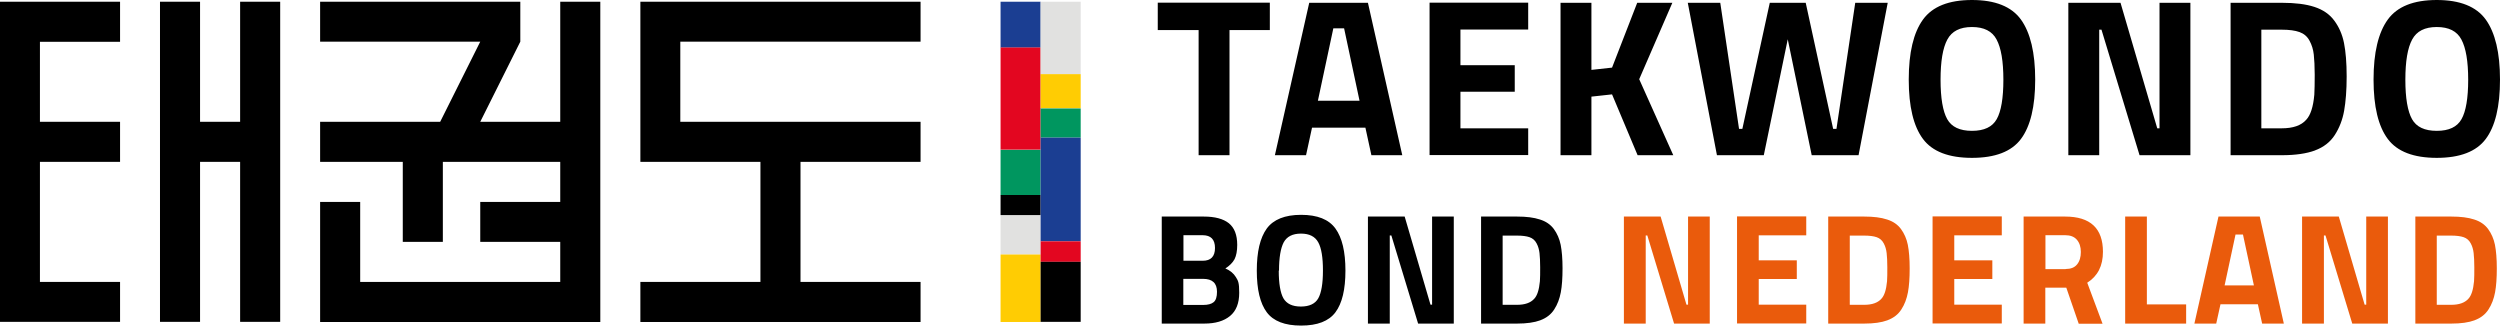 <svg xmlns="http://www.w3.org/2000/svg" width="360" height="47" viewBox="0 0 360 47" fill="none"><g clip-path="url(#clip0_1_8)"><path d="M149.85 30.994H144.081V36.648H149.85V30.994Z" fill="#E1E1E0"></path><path d="M149.85 36.648H144.081V46.366H149.85V36.648Z" fill="#FFCC03"></path><path d="M149.85 21.563H144.081V28.099H149.85V21.563Z" fill="#00965F"></path><path d="M149.85 0.249H144.081V6.862H149.85V0.249Z" fill="#1B3E92"></path><path d="M149.85 6.843H144.081V21.544H149.85V6.843Z" fill="#E30620"></path><path d="M149.85 28.08H144.081V30.974H149.85V28.08Z" fill="black"></path><path d="M155.619 0.249H149.85V10.695H155.619V0.249Z" fill="#E1E1E0"></path><path d="M155.619 10.676H149.85V15.602H155.619V10.676Z" fill="#FFCC03"></path><path d="M155.619 15.621H149.85V19.819H155.619V15.621Z" fill="#00965F"></path><path d="M155.619 19.819H149.85V34.75H155.619V19.819Z" fill="#1B3E92"></path><path d="M155.619 34.75H149.85V37.702H155.619V34.75Z" fill="#E30620"></path><path d="M155.619 37.702H149.85V46.346H155.619V37.702Z" fill="black"></path><path d="M360 11.462C360 7.59 359.31 4.715 357.949 2.818C356.588 0.939 354.231 0 350.896 0C347.56 0 345.203 0.939 343.842 2.818C342.481 4.696 341.791 7.571 341.791 11.462C341.791 15.353 342.481 18.19 343.842 20.011C345.203 21.831 347.56 22.732 350.896 22.732C354.231 22.732 356.588 21.831 357.949 20.011C359.31 18.19 360 15.353 360 11.462ZM346.372 11.481C346.372 8.817 346.698 6.9 347.35 5.693C348.001 4.485 349.171 3.891 350.896 3.891C352.621 3.891 353.809 4.485 354.442 5.693C355.093 6.9 355.419 8.836 355.419 11.481C355.419 14.126 355.093 16.043 354.461 17.155C353.828 18.286 352.64 18.841 350.896 18.841C349.151 18.841 347.963 18.286 347.33 17.155C346.698 16.024 346.372 14.126 346.372 11.481ZM332.092 17.251C331.364 18.075 330.195 18.477 328.566 18.477H325.633V4.274H328.566C329.639 4.274 330.502 4.389 331.134 4.619C331.767 4.849 332.246 5.252 332.572 5.865C332.898 6.459 333.108 7.13 333.185 7.859C333.262 8.587 333.319 9.564 333.319 10.772C333.319 11.98 333.3 12.938 333.262 13.628C333.108 15.372 332.725 16.58 332.092 17.251ZM333.358 21.659C334.603 21.199 335.562 20.451 336.213 19.436C336.865 18.42 337.325 17.251 337.555 15.947C337.785 14.644 337.919 12.995 337.919 11.021C337.919 9.047 337.785 7.437 337.536 6.191C337.287 4.945 336.808 3.872 336.137 2.971C335.466 2.051 334.508 1.399 333.281 0.997C332.054 0.594 330.502 0.403 328.604 0.403H321.205V22.349H328.604C330.54 22.349 332.131 22.119 333.377 21.659M302.287 22.349V4.274H302.613L308.095 22.349H315.417V0.403H310.97V18.477H310.644L305.354 0.403H297.841V22.349H302.287ZM293.068 11.462C293.068 7.59 292.378 4.715 291.017 2.818C289.656 0.939 287.299 0 283.963 0C280.628 0 278.271 0.939 276.91 2.818C275.549 4.696 274.859 7.571 274.859 11.462C274.859 15.353 275.549 18.19 276.91 20.011C278.271 21.831 280.628 22.732 283.963 22.732C287.299 22.732 289.656 21.831 291.017 20.011C292.378 18.19 293.068 15.353 293.068 11.462ZM279.44 11.481C279.44 8.817 279.766 6.9 280.417 5.693C281.069 4.485 282.238 3.891 283.963 3.891C285.688 3.891 286.877 4.485 287.509 5.693C288.161 6.9 288.487 8.836 288.487 11.481C288.487 14.126 288.161 16.043 287.529 17.155C286.896 18.286 285.708 18.841 283.963 18.841C282.219 18.841 281.031 18.286 280.398 17.155C279.766 16.024 279.44 14.126 279.44 11.481ZM247.239 22.349H253.986L257.436 5.654L260.886 22.349H267.633L271.831 0.403H267.154L264.451 18.554H263.972L260.023 0.403H254.848L250.9 18.554H250.421L247.718 0.403H243.041L247.239 22.349ZM229.164 13.915L232.135 13.59L235.815 22.349H240.952L236.045 11.405L240.818 0.403H235.758L232.135 9.737L229.164 10.063V0.403H224.717V22.349H229.164V13.915ZM220.06 22.349V18.477H210.303V13.206H218.124V9.392H210.303V4.255H220.06V0.383H205.857V22.33H220.06V22.349ZM193.551 4.083L195.775 14.51H189.775L191.999 4.083H193.551ZM188.069 22.349L188.932 18.381H196.618L197.481 22.349H201.927L196.982 0.403H188.529L183.584 22.349H188.069ZM172.601 4.332V22.349H177.048V4.332H182.856V0.383H166.717V4.332H172.601Z" fill="black"></path><path d="M355.438 43.031C354.921 43.606 354.096 43.893 352.966 43.893H350.895V33.926H352.966C353.713 33.926 354.326 34.003 354.767 34.156C355.208 34.309 355.553 34.597 355.783 35.038C356.013 35.459 356.147 35.939 356.205 36.437C356.262 36.955 356.301 37.645 356.301 38.488C356.301 39.331 356.301 40.002 356.262 40.501C356.147 41.727 355.879 42.571 355.438 43.031ZM356.339 46.117C357.221 45.791 357.892 45.273 358.352 44.545C358.812 43.836 359.118 43.011 359.291 42.091C359.463 41.171 359.54 40.021 359.54 38.641C359.54 37.261 359.444 36.13 359.272 35.249C359.099 34.386 358.754 33.619 358.294 32.987C357.815 32.335 357.144 31.875 356.282 31.607C355.419 31.319 354.326 31.185 353.004 31.185H347.81V46.596H353.004C354.365 46.596 355.476 46.442 356.358 46.117M334.642 46.596V33.907H334.872L338.724 46.596H343.861V31.185H340.737V43.874H340.507L336.788 31.185H331.498V46.596H334.642ZM322.988 33.773L324.56 41.095H320.343L321.915 33.773H323.007H322.988ZM319.135 46.596L319.749 43.816H325.135L325.748 46.596H328.872L325.403 31.185H319.461L315.992 46.596H319.135ZM314.804 43.836H309.149V31.185H306.025V46.596H314.804V43.836ZM297.438 38.756H294.544V33.869H297.4C298.128 33.869 298.684 34.079 299.067 34.52C299.451 34.961 299.642 35.555 299.642 36.284C299.642 37.012 299.47 37.625 299.106 38.066C298.741 38.526 298.185 38.737 297.457 38.737M297.553 41.44L299.336 46.615H302.766L300.562 40.711C302.076 39.753 302.824 38.277 302.824 36.264C302.824 32.872 301.003 31.185 297.38 31.185H291.4V46.596H294.525V41.42H297.534L297.553 41.44ZM288.257 46.596V43.874H281.414V40.175H286.896V37.491H281.414V33.888H288.257V31.166H278.29V46.577H288.257V46.596ZM270.91 43.031C270.393 43.606 269.569 43.893 268.438 43.893H266.368V33.926H268.438C269.185 33.926 269.799 34.003 270.24 34.156C270.68 34.309 271.025 34.597 271.255 35.038C271.485 35.459 271.62 35.939 271.677 36.437C271.735 36.955 271.773 37.645 271.773 38.488C271.773 39.331 271.773 40.002 271.735 40.501C271.62 41.727 271.351 42.571 270.91 43.031ZM271.792 46.117C272.674 45.791 273.345 45.273 273.805 44.545C274.265 43.836 274.571 43.011 274.744 42.091C274.916 41.171 274.993 40.021 274.993 38.641C274.993 37.261 274.897 36.13 274.725 35.249C274.552 34.386 274.207 33.619 273.747 32.987C273.268 32.335 272.597 31.875 271.735 31.607C270.872 31.319 269.78 31.185 268.457 31.185H263.263V46.596H268.457C269.818 46.596 270.93 46.442 271.811 46.117M260.1 46.596V43.874H253.257V40.175H258.739V37.491H253.257V33.888H260.1V31.166H250.133V46.577H260.1V46.596ZM236.984 46.596V33.907H237.214L241.067 46.596H246.204V31.185H243.08V43.874H242.85L239.131 31.185H233.841V46.596H236.984Z" fill="#EA5B0C"></path><path d="M220.922 43.031C220.405 43.606 219.58 43.893 218.45 43.893H216.38V33.926H218.45C219.197 33.926 219.81 34.003 220.251 34.156C220.692 34.309 221.037 34.597 221.267 35.038C221.497 35.459 221.631 35.939 221.689 36.437C221.746 36.955 221.785 37.645 221.785 38.488C221.785 39.331 221.785 40.002 221.746 40.501C221.631 41.727 221.363 42.571 220.922 43.031ZM221.804 46.117C222.686 45.791 223.356 45.273 223.816 44.545C224.276 43.836 224.583 43.011 224.756 42.091C224.928 41.171 225.005 40.021 225.005 38.641C225.005 37.261 224.909 36.13 224.736 35.249C224.564 34.386 224.219 33.619 223.759 32.987C223.28 32.335 222.609 31.875 221.746 31.607C220.884 31.319 219.791 31.185 218.469 31.185H213.274V46.596H218.469C219.83 46.596 220.941 46.442 221.823 46.117M200.126 46.596V33.907H200.356L204.208 46.596H209.345V31.185H206.221V43.874H205.991L202.272 31.185H196.982V46.596H200.126ZM193.743 38.967C193.743 36.245 193.264 34.233 192.305 32.91C191.347 31.588 189.699 30.936 187.36 30.936C185.022 30.936 183.373 31.607 182.415 32.91C181.457 34.233 180.978 36.245 180.978 38.967C180.978 41.689 181.457 43.682 182.415 44.967C183.373 46.251 185.022 46.883 187.36 46.883C189.699 46.883 191.347 46.251 192.305 44.967C193.264 43.682 193.743 41.689 193.743 38.967ZM184.178 38.967C184.178 37.108 184.409 35.747 184.849 34.904C185.309 34.06 186.134 33.639 187.341 33.639C188.549 33.639 189.373 34.06 189.833 34.904C190.293 35.747 190.504 37.108 190.504 38.967C190.504 40.826 190.274 42.168 189.833 42.954C189.392 43.74 188.549 44.142 187.322 44.142C186.095 44.142 185.271 43.74 184.811 42.954C184.37 42.168 184.14 40.826 184.14 38.967M174.959 35.709C174.959 36.935 174.365 37.549 173.196 37.549H170.416V33.869H173.176C174.365 33.869 174.959 34.482 174.959 35.709ZM175.247 42.015C175.247 42.743 175.093 43.241 174.767 43.51C174.442 43.778 173.943 43.912 173.253 43.912H170.397V40.156H173.253C174.576 40.156 175.247 40.769 175.247 42.015ZM167.273 46.596H173.426C175.017 46.596 176.243 46.231 177.125 45.503C178.007 44.775 178.447 43.663 178.447 42.168C178.447 40.673 178.294 40.443 177.968 39.906C177.642 39.37 177.144 38.948 176.454 38.66C177.067 38.258 177.508 37.817 177.777 37.319C178.026 36.82 178.16 36.13 178.16 35.268C178.16 33.83 177.757 32.795 176.952 32.144C176.147 31.511 174.959 31.185 173.349 31.185H167.292V46.596H167.273Z" fill="black"></path><path d="M34.578 17.538H28.808V0.249H23.039V46.346H28.808V23.307H34.578V46.346H40.347V0.249H34.578V17.538Z" fill="black"></path><path d="M0 0.249V46.346H17.289V40.596H5.75V23.308H17.289V17.538H5.75V6.019H17.289V0.249H0Z" fill="black"></path><path d="M80.675 17.538H69.156L74.925 5.999V0.249H46.097V5.999H69.156L63.386 17.538H46.097V23.307H58V34.827H63.77V23.307H80.675V29.077H69.156V34.827H80.675V40.596H51.867V29.077H46.097V46.366H86.444V0.249H80.675V17.538Z" fill="black"></path><path d="M97.964 5.999H132.561V0.249H92.214V23.307H109.503V40.596H92.214V46.366H132.561V40.596H115.272V23.307H132.561V17.538H97.964V5.999Z" fill="black"></path></g><defs><clipPath id="clip0_1_8"><rect width="360" height="46.883" fill="white"></rect></clipPath></defs></svg>